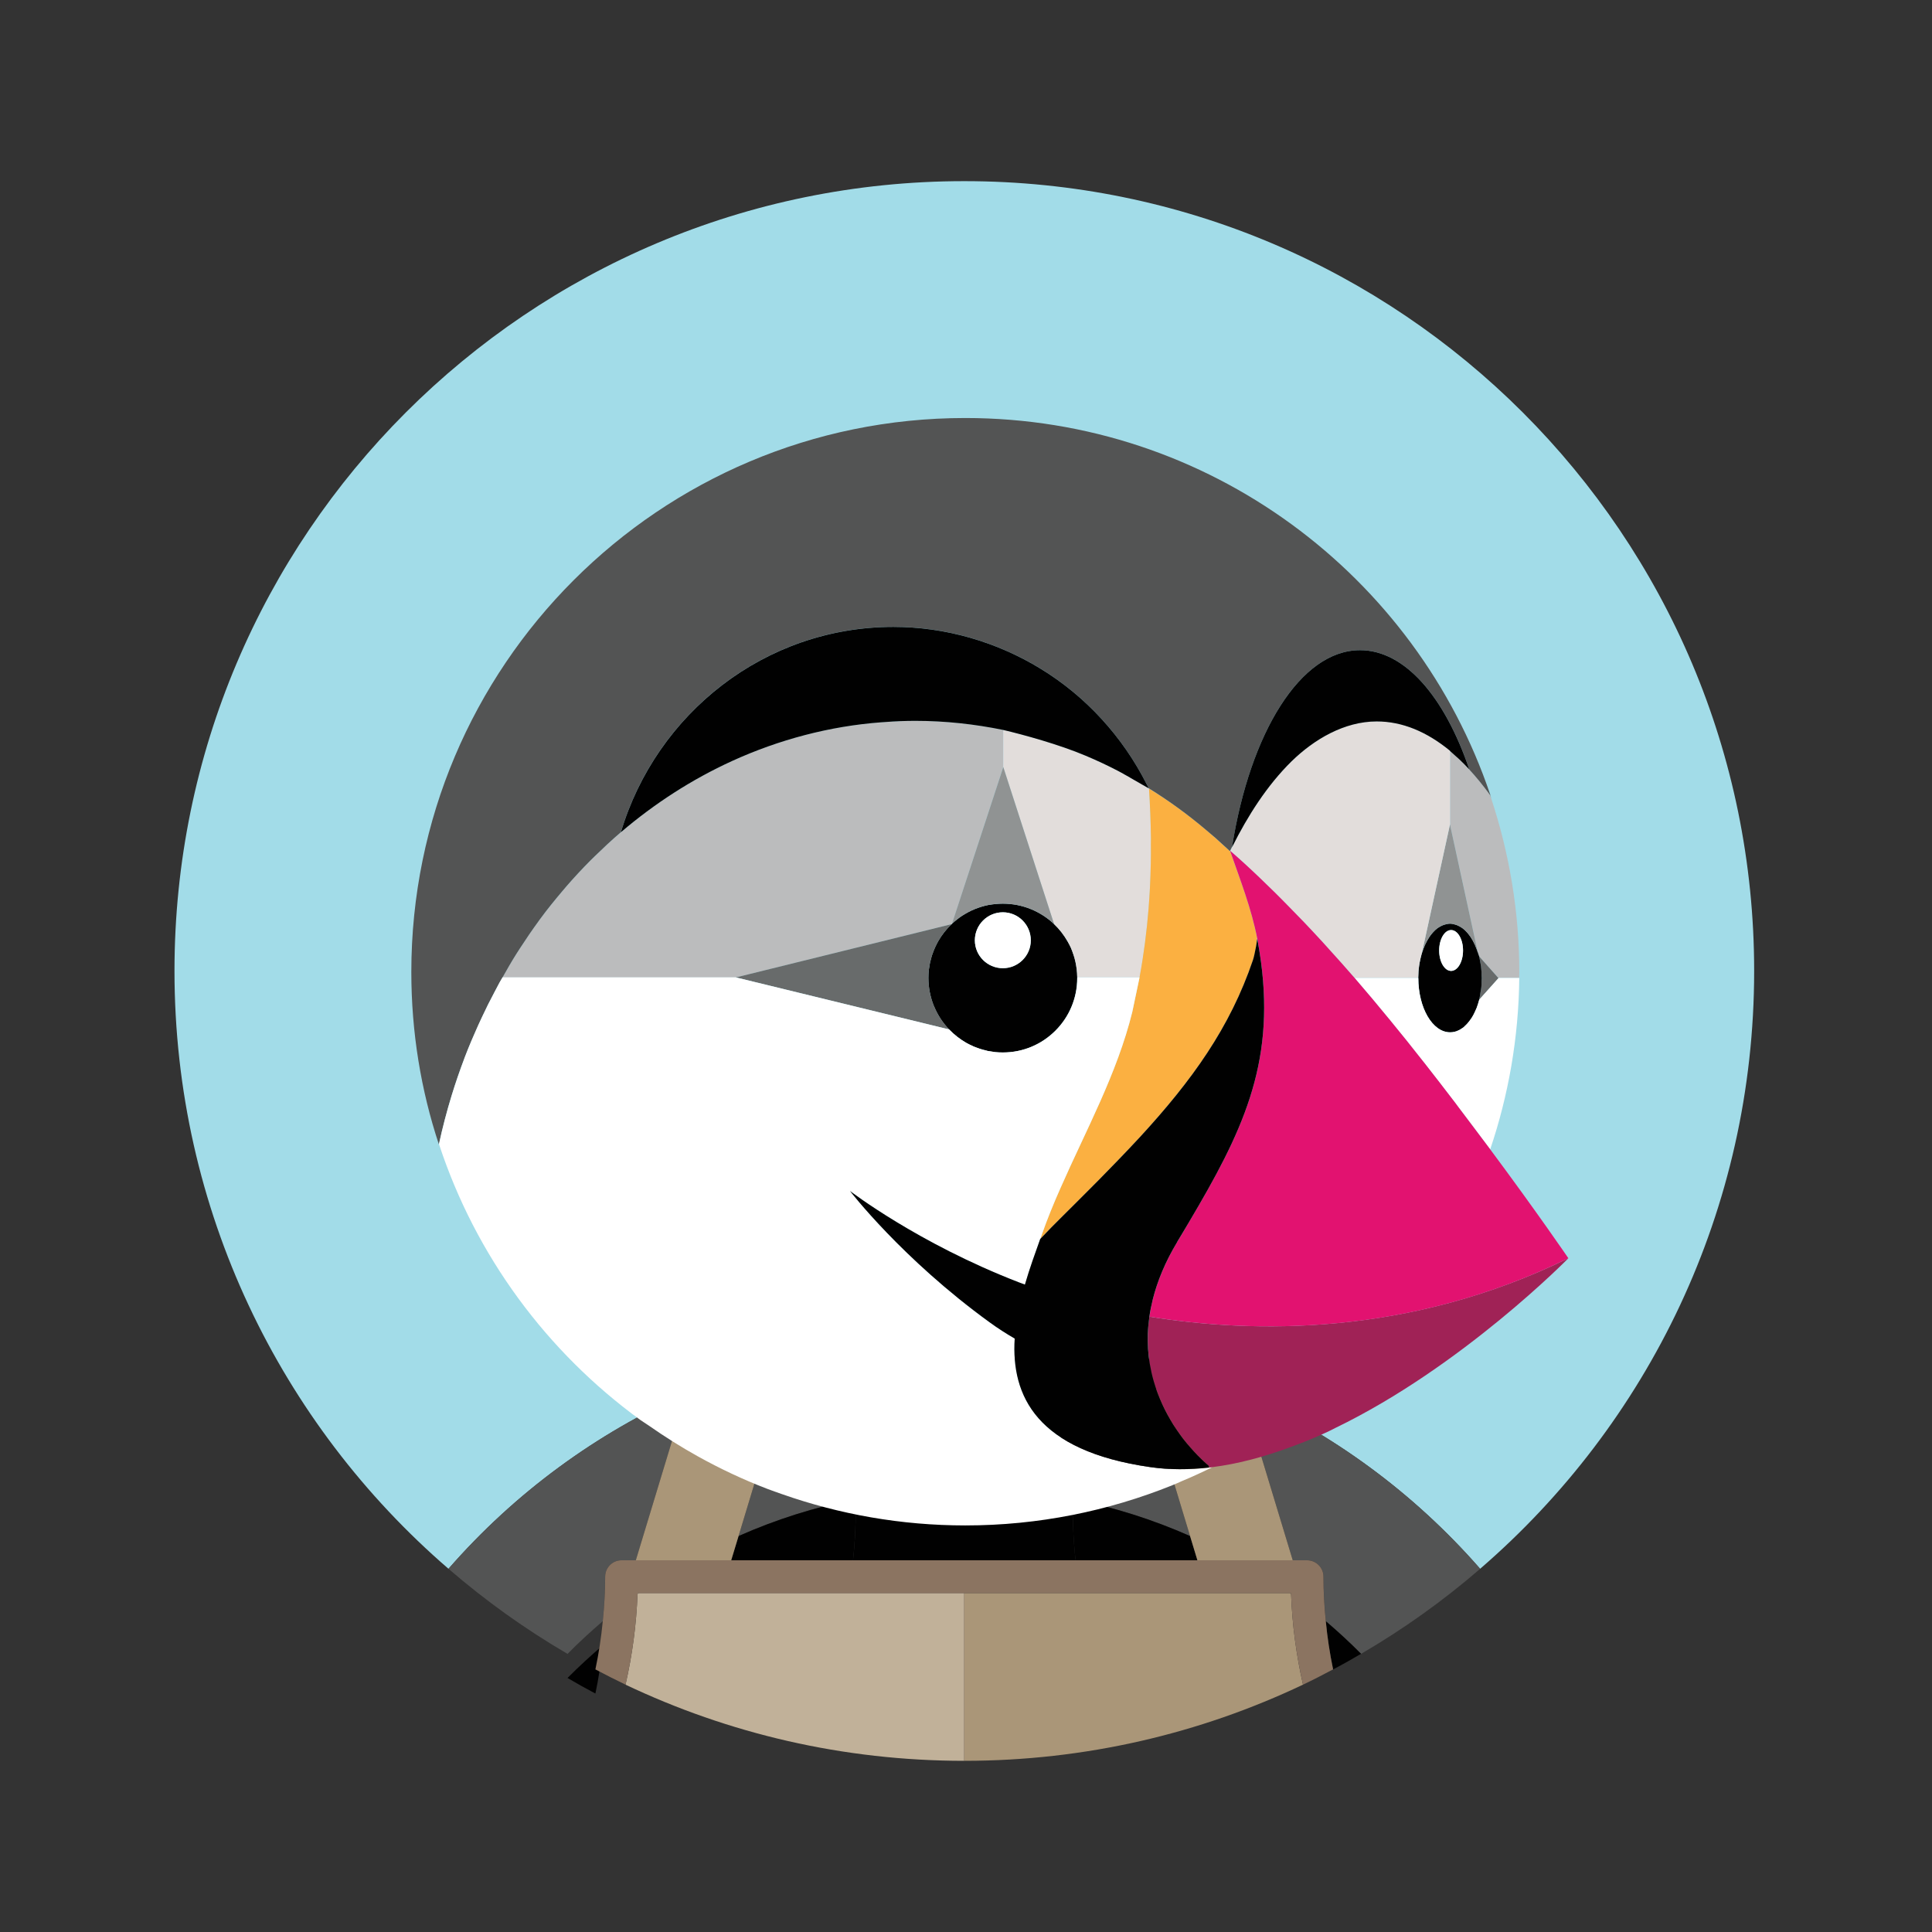 <?xml version="1.0" encoding="utf-8"?>
<!-- Generator: Adobe Illustrator 16.0.0, SVG Export Plug-In . SVG Version: 6.00 Build 0)  -->
<!DOCTYPE svg PUBLIC "-//W3C//DTD SVG 1.1//EN" "http://www.w3.org/Graphics/SVG/1.1/DTD/svg11.dtd">
<svg version="1.1" xmlns="http://www.w3.org/2000/svg" xmlns:xlink="http://www.w3.org/1999/xlink" x="0px" y="0px" width="80px"
	 height="80px" viewBox="0 0 80 80" enable-background="new 0 0 80 80" xml:space="preserve">
<rect x="0" y="0" width="80" height="80" fill="#333333" stroke="none"/>
<g id="Calque_1" display="none">
	<path display="inline" fill-rule="evenodd" clip-rule="evenodd" fill="#9D5D8F" d="M2.228,19.498
		c1.061-2.567,3.722-4.379,6.509-4.375c20.967-0.008,41.936,0.002,62.901-0.005c1.819-0.041,3.64,0.637,4.981,1.866
		c1.537,1.375,2.413,3.429,2.369,5.49c-0.007,8.037,0.017,16.072-0.01,24.109c-0.015,3.633-3.188,6.873-6.817,6.972
		c-7.647,0.033-15.297,0.004-22.943,0.017c1.027,2.531,2.067,5.06,3.094,7.592c-4.554-2.507-9.064-5.104-13.645-7.56
		c-10.058-0.09-20.125,0.007-30.187-0.05c-3.624-0.103-6.785-3.342-6.805-6.966c-0.03-7.868,0-15.737-0.015-23.608
		C1.632,21.798,1.744,20.592,2.228,19.498"/>
	<path display="inline" fill-rule="evenodd" clip-rule="evenodd" fill="#FFFFFF" d="M32.982,20.084
		c1.162-1.236,3.366-0.835,4.223,0.563c0.464,0.732,0.505,1.711,0.133,2.493c-1.616,3.179-2.291,6.72-2.913,10.199
		c-0.735,4.537-1.346,9.133-1.107,13.74c0.065,1.173-0.503,2.6-1.763,2.872c-1.192,0.266-2.278-0.515-3.027-1.356
		c-3.423-3.684-5.361-8.454-6.759-13.214c-1.413,2.788-2.83,5.575-4.199,8.384c-0.959,1.899-1.971,3.838-3.504,5.347
		c-0.646,0.643-1.739,1.222-2.573,0.563c-1.255-1.099-1.565-2.849-2.098-4.352c-2.021-6.974-3.167-14.158-4.341-21.31
		c-0.269-1.192,0.231-2.621,1.419-3.098c0.962-0.359,2.192-0.411,3.012,0.297c0.57,0.51,0.728,1.299,0.833,2.02
		c0.825,5.537,1.807,11.056,3.144,16.493c2.291-4.341,4.567-8.691,6.85-13.04c0.341-0.636,0.746-1.274,1.371-1.671
		c0.834-0.536,2.072-0.497,2.77,0.251c0.585,0.614,0.781,1.468,0.943,2.275C26.077,31.134,27,34.693,28.342,38.1
		c0.578-5.134,1.286-10.331,3.16-15.178C31.925,21.946,32.299,20.914,32.982,20.084 M45.858,22.833
		c2.465-0.3,5.125,0.518,6.804,2.393c1.369,1.549,2.139,3.561,2.397,5.595c0.418,3.479-0.209,7.095-1.883,10.182
		c-0.945,1.76-2.183,3.447-3.929,4.482c-2.556,1.553-5.984,1.36-8.456-0.277c-1.973-1.351-3.081-3.655-3.533-5.949
		c-0.907-5.195,0.645-10.985,4.579-14.612C42.966,23.674,44.374,23.013,45.858,22.833 M46.373,28.177
		c-1.186,0.393-1.934,1.479-2.571,2.488c-1.594,2.57-2.057,5.959-0.772,8.753c0.338,0.736,0.88,1.508,1.734,1.664
		c0.909,0.149,1.753-0.37,2.416-0.937c1.458-1.25,2.182-3.128,2.536-4.973c0.395-2.099,0.192-4.426-1.041-6.223
		C48.182,28.215,47.209,27.884,46.373,28.177 M65.637,22.839c2.409-0.3,5.025,0.443,6.713,2.241
		c1.508,1.628,2.324,3.808,2.555,5.997c0.356,3.364-0.263,6.84-1.858,9.831c-0.958,1.809-2.223,3.547-4.021,4.601
		c-2.454,1.472-5.695,1.337-8.127-0.115c-1.644-0.988-2.737-2.677-3.366-4.453c-1.725-5.43-0.27-11.819,3.705-15.918
		C62.429,23.86,63.977,23.047,65.637,22.839 M66.159,28.184c-1.292,0.463-2.067,1.699-2.739,2.818
		c-1.457,2.567-1.814,5.872-0.498,8.568c0.354,0.745,0.984,1.496,1.874,1.536c0.97,0.036,1.803-0.578,2.475-1.211
		c1.465-1.443,2.133-3.505,2.367-5.507c0.24-1.874-0.071-3.887-1.163-5.46C67.978,28.195,66.994,27.884,66.159,28.184"/>
</g>
<g id="Calque_2" display="none">
	<polygon display="inline" fill="#F26424" points="39.826,4 8.022,22.356 8.022,59.023 17.1,64.273 17.038,27.598 39.761,14.481 
		62.484,27.598 62.484,64.256 71.563,59.023 71.563,22.324 	"/>
	<polygon display="inline" fill="#F26424" points="44.328,64.266 39.794,66.901 35.234,64.288 35.234,27.598 26.162,32.838 
		26.18,69.512 39.785,77.372 53.408,69.512 53.408,32.838 44.328,27.598 	"/>
</g>
<g id="Calque_3">
	<path fill="#A2DCE8" d="M28.426,57.688c0.523-0.234,1.05-0.447,1.584-0.646c0.603-0.231,1.211-0.44,1.829-0.625
		c0.766-0.233,1.54-0.443,2.322-0.61c1.057-0.224,2.127-0.391,3.205-0.494c-0.605,1.899-1.273,3.786-1.997,5.666
		c0.032,0.364,0.05,0.729,0.057,1.096c1.457-0.289,2.963-0.442,4.502-0.442c1.543,0,3.048,0.153,4.504,0.442
		c0.011-0.37,0.027-0.731,0.058-1.096c-0.722-1.88-1.393-3.767-1.995-5.666c1.078,0.104,2.145,0.271,3.203,0.494
		c0.783,0.167,1.558,0.377,2.324,0.61c0.614,0.185,1.223,0.394,1.825,0.625c0.535,0.198,1.066,0.411,1.587,0.646
		c3.706,1.649,7.083,4.098,9.855,7.272c6.946-5.994,11.347-14.859,11.347-24.756c0-18.061-14.643-32.703-32.708-32.703
		c-18.061,0-32.703,14.642-32.703,32.703c0,9.896,4.401,18.762,11.346,24.756C21.342,61.786,24.721,59.338,28.426,57.688"/>
	<path fill="#535454" d="M30.583,63.605c1.534-0.681,3.155-1.198,4.843-1.53c-0.007-0.37-0.025-0.735-0.057-1.096
		c0.724-1.88,1.392-3.767,1.997-5.666c-1.078,0.104-2.147,0.271-3.205,0.494c-0.782,0.167-1.556,0.377-2.322,0.61
		c-0.618,0.185-1.226,0.394-1.829,0.625l2.385,0.575L30.583,63.605z"/>
	<path fill="#535454" d="M24.959,67.13c0.06-0.609,0.099-1.226,0.099-1.847c0-0.371,0.301-0.675,0.675-0.675h0.595l2.098-6.92
		c-3.705,1.649-7.084,4.098-9.854,7.272c1.527,1.321,3.176,2.5,4.928,3.524C23.968,68.01,24.456,67.561,24.959,67.13"/>
	<path fill="#535454" d="M51.434,57.688l2.097,6.919h0.594c0.375,0,0.678,0.305,0.678,0.676c0,0.621,0.036,1.237,0.097,1.847
		c0.507,0.431,0.992,0.88,1.46,1.352c1.752-1.021,3.401-2.199,4.931-3.521C58.517,61.786,55.14,59.338,51.434,57.688"/>
	<path fill="#535454" d="M47.461,57.618l2.386-0.575c-0.603-0.231-1.211-0.44-1.825-0.625c-0.77-0.233-1.541-0.443-2.324-0.61
		c-1.059-0.224-2.125-0.391-3.203-0.494c0.603,1.899,1.271,3.786,1.995,5.666c-0.03,0.364-0.047,0.729-0.058,1.096
		c1.688,0.332,3.311,0.85,4.847,1.53L47.461,57.618z"/>
	<path fill="#010101" d="M39.928,64.607h4.61c-0.096-0.848-0.131-1.693-0.106-2.532c-1.456-0.289-2.961-0.442-4.504-0.442
		c-1.54,0-3.042,0.153-4.502,0.442c0.024,0.839-0.011,1.685-0.104,2.532H39.928z"/>
	<path fill="#010101" d="M23.5,69.481c0.382,0.225,0.763,0.44,1.154,0.645c0.138-0.654,0.241-1.32,0.306-1.996
		C24.456,68.561,23.968,69.01,23.5,69.481"/>
	<path fill="#010101" d="M30.278,64.607h5.043c0.092-0.848,0.127-1.693,0.104-2.532c-1.688,0.332-3.309,0.85-4.843,1.53
		L30.278,64.607z"/>
	<path fill="#010101" d="M54.898,67.13c0.063,0.676,0.167,1.342,0.304,1.996c0.391-0.204,0.776-0.42,1.156-0.645
		C55.891,68.01,55.405,67.561,54.898,67.13"/>
	<path fill="#010101" d="M49.582,64.607l-0.304-1.002c-1.536-0.681-3.158-1.198-4.847-1.53c-0.024,0.839,0.011,1.685,0.106,2.533
		L49.582,64.607z"/>
	<path fill="#AA9678" d="M30.278,64.607l0.304-1.002l1.813-5.987l-2.385-0.579c-0.533,0.202-1.061,0.415-1.584,0.648l-2.098,6.92
		h2.251H30.278z"/>
	<path fill="#AA9678" d="M49.278,63.605l0.304,1.002h1.696h2.252l-2.097-6.919c-0.521-0.234-1.052-0.447-1.587-0.646l-2.381,0.575
		L49.278,63.605z"/>
	<path fill="#C1B199" d="M26.398,66.006c0.019-0.016,0.039-0.027,0.06-0.042h-0.057C26.398,65.979,26.398,65.99,26.398,66.006"/>
	<path fill="#C1B199" d="M39.928,65.964h-4.811h-5.249h-3.407c-0.021,0.012-0.042,0.026-0.063,0.042
		c-0.047,1.28-0.218,2.529-0.496,3.752c4.251,2.021,9.006,3.154,14.025,3.154V65.964z"/>
	<path fill="#AA9678" d="M53.461,65.964h-0.062c0.019,0.012,0.041,0.026,0.063,0.042C53.462,65.99,53.461,65.979,53.461,65.964"/>
	<path fill="#AA9678" d="M53.399,65.964h-3.407H44.74h-4.813v6.948c5.023,0,9.777-1.134,14.027-3.154
		c-0.277-1.223-0.446-2.472-0.493-3.752C53.44,65.99,53.418,65.979,53.399,65.964"/>
	<polygon fill="#796554" points="39.928,65.283 39.928,65.283 39.928,65.964 	"/>
	<path fill="#8B7461" d="M54.898,67.13c-0.061-0.609-0.097-1.226-0.097-1.847c0-0.371-0.303-0.675-0.678-0.675H53.53h-2.252h-1.696
		h-5.044h-4.61h-4.608h-5.044H28.58h-2.251h-0.595c-0.374,0-0.675,0.304-0.675,0.675c0,0.625-0.039,1.237-0.099,1.847
		c-0.065,0.676-0.168,1.342-0.306,1.996c0.413,0.218,0.829,0.431,1.249,0.632c0.278-1.223,0.449-2.472,0.496-3.752
		c0-0.016,0-0.027,0.002-0.042h0.057h3.406h5.252h4.811h4.813h5.252h3.404h0.059c0.006,0.015,0.006,0.026,0.006,0.042
		c0.044,1.28,0.217,2.529,0.494,3.752c0.422-0.201,0.835-0.414,1.245-0.632C55.065,68.472,54.962,67.806,54.898,67.13"/>
	<path fill="#535454" d="M49.294,59.938c-0.098-0.109-0.2-0.232-0.307-0.37C49.094,59.706,49.196,59.829,49.294,59.938"/>
	<path fill="#AA9678" d="M50.046,60.688c0,0,0.002,0.008,0.006,0.021C50.048,60.695,50.046,60.688,50.046,60.688
		s-0.33-0.263-0.752-0.749C49.716,60.425,50.046,60.688,50.046,60.688"/>
	<polyline fill="#FFFFFF" points="60.03,31.097 60.03,31.097 60.03,31.097 60.03,31.097 60.03,31.097 	"/>
	<polyline fill="#FFFFFF" points="61.357,40.512 61.357,40.504 61.357,40.512 	"/>
	<path fill="#BBBCBD" d="M61.704,32.928L61.704,32.928c-0.004-0.006-0.011-0.014-0.016-0.021l0,0
		c-0.271-0.378-0.549-0.721-0.84-1.036l-0.003-0.001c0,0.001,0.003,0.001,0.003,0.001c-0.003-0.001-0.004-0.007-0.005-0.008
		c-0.131-0.141-0.263-0.277-0.396-0.403c-0.051-0.051-0.104-0.091-0.152-0.138c-0.087-0.077-0.171-0.156-0.253-0.226v0.001v3.042
		l1.162,5.334c0.011,0.041,0.028,0.081,0.042,0.124l0.803,0.905l0.008-0.011h0.848c0-0.078,0.006-0.157,0.006-0.234l0,0
		c0-2.517-0.417-4.933-1.164-7.198C61.733,33.015,61.721,32.971,61.704,32.928"/>
	<polyline fill="#BBBCBD" points="61.357,40.504 61.357,40.495 61.357,40.504 	"/>
	<path fill="#686B6B" d="M61.322,39.997c0,0.005,0.001,0.014,0.001,0.024c0.003,0.003,0.003,0.009,0.005,0.014v0.003
		c0.012,0.125,0.02,0.255,0.023,0.387c0,0.023,0.006,0.047,0.006,0.071c0,0.004,0,0.007,0,0.009c0,0.004,0,0.007,0,0.01
		c0,0.025-0.006,0.048-0.006,0.077c-0.004,0.129-0.006,0.256-0.023,0.379v0.002c0,0.004-0.002,0.011-0.005,0.019
		c0,0.009-0.001,0.019-0.007,0.028c-0.017,0.132-0.041,0.264-0.07,0.387v0.002l0.003-0.003c0-0.006,0-0.008,0-0.009l0.8-0.894
		l-0.803-0.904l0,0C61.275,39.726,61.3,39.859,61.322,39.997"/>
	<path fill="#010101" d="M61.316,41.019c0.006-0.02,0.01-0.032,0.012-0.049c0.018-0.123,0.02-0.25,0.023-0.379
		c0-0.03,0.006-0.058,0.006-0.087c0-0.028-0.006-0.051-0.006-0.08c-0.004-0.132-0.006-0.262-0.023-0.387
		c-0.002-0.016-0.005-0.028-0.006-0.041c-0.022-0.137-0.047-0.271-0.076-0.399c-0.014-0.043-0.031-0.08-0.043-0.125
		c-0.075-0.253-0.182-0.483-0.306-0.67c-0.018-0.023-0.032-0.048-0.053-0.072c-0.035-0.047-0.066-0.09-0.104-0.129
		c-0.056-0.061-0.109-0.115-0.17-0.158c-0.021-0.016-0.047-0.028-0.067-0.046c-0.053-0.031-0.105-0.06-0.159-0.083
		c-0.022-0.008-0.047-0.019-0.071-0.025c-0.074-0.023-0.15-0.042-0.23-0.042c-0.081,0-0.161,0.019-0.235,0.042
		c-0.024,0.006-0.048,0.017-0.069,0.025c-0.056,0.023-0.107,0.052-0.159,0.083c-0.021,0.018-0.047,0.029-0.068,0.046
		c-0.06,0.043-0.114,0.098-0.169,0.158c-0.037,0.039-0.071,0.082-0.106,0.129c-0.02,0.023-0.034,0.049-0.052,0.072
		c-0.124,0.189-0.229,0.417-0.307,0.67c-0.005,0.011-0.006,0.021-0.011,0.032c-0.031,0.116-0.063,0.242-0.085,0.369
		c-0.005,0.038-0.013,0.074-0.018,0.116c-0.022,0.139-0.032,0.287-0.034,0.442c0,0.021-0.002,0.041-0.002,0.063h0.002
		c0,1.242,0.589,2.251,1.316,2.251c0.125,0,0.247-0.028,0.359-0.086c0.02-0.01,0.037-0.018,0.057-0.028
		c0.045-0.028,0.093-0.061,0.14-0.093c0.024-0.021,0.048-0.045,0.07-0.069c0.061-0.054,0.113-0.114,0.166-0.184
		c0.036-0.047,0.072-0.095,0.107-0.149c0.021-0.033,0.038-0.07,0.061-0.105c0.036-0.068,0.067-0.136,0.102-0.216
		c0.013-0.023,0.025-0.054,0.036-0.079c0.035-0.104,0.072-0.215,0.104-0.331C61.275,41.282,61.3,41.15,61.316,41.019 M60.087,40.203
		c-0.272,0-0.494-0.378-0.494-0.846c0-0.466,0.222-0.845,0.494-0.845c0.273,0,0.494,0.379,0.494,0.845
		C60.581,39.825,60.36,40.203,60.087,40.203"/>
	<path fill="#FFFFFF" d="M60.087,38.512c0.273,0,0.494,0.379,0.494,0.845c0,0.468-0.221,0.846-0.494,0.846
		c-0.272,0-0.494-0.378-0.494-0.846C59.593,38.891,59.814,38.512,60.087,38.512"/>
	<path fill="#909393" d="M58.876,39.473L58.876,39.473c0.077-0.253,0.183-0.481,0.307-0.67c0.018-0.023,0.032-0.048,0.052-0.072
		c0.035-0.047,0.069-0.09,0.106-0.129c0.055-0.061,0.109-0.115,0.169-0.158c0.021-0.016,0.047-0.028,0.068-0.046
		c0.052-0.032,0.104-0.06,0.159-0.083c0.021-0.008,0.045-0.019,0.069-0.025c0.074-0.023,0.154-0.042,0.235-0.042
		c0.08,0,0.156,0.019,0.23,0.042c0.024,0.006,0.049,0.017,0.071,0.025c0.054,0.023,0.106,0.051,0.159,0.083
		c0.02,0.018,0.046,0.03,0.067,0.046c0.061,0.043,0.114,0.098,0.17,0.158c0.038,0.039,0.069,0.082,0.104,0.129
		c0.021,0.023,0.035,0.049,0.053,0.072c0.124,0.189,0.229,0.417,0.306,0.67l0,0l-1.161-5.334L58.876,39.473z"/>
	<path fill="#010101" d="M44.605,40.456c-0.002-0.11-0.01-0.215-0.021-0.321l-0.001-0.002c-0.012-0.104-0.03-0.205-0.051-0.304
		c-0.002-0.004-0.002-0.004-0.002-0.007c-0.021-0.098-0.049-0.198-0.08-0.291c0-0.001,0-0.006-0.004-0.008
		c-0.031-0.093-0.065-0.186-0.104-0.279c0,0-0.002-0.001-0.002-0.005c-0.042-0.089-0.087-0.176-0.137-0.262
		c-0.15-0.263-0.337-0.502-0.553-0.709c-0.274-0.263-0.6-0.473-0.959-0.622c-0.001,0-0.005-0.003-0.008-0.003
		c-0.176-0.073-0.36-0.126-0.553-0.165c-0.005-0.005-0.011-0.005-0.013-0.005c-0.192-0.034-0.39-0.054-0.592-0.054
		c-0.198,0-0.394,0.021-0.583,0.053c-0.005,0.001-0.013,0.001-0.018,0.001c-0.187,0.039-0.37,0.096-0.543,0.164
		c-0.002,0-0.008,0.004-0.013,0.006c-0.176,0.069-0.343,0.159-0.501,0.259h-0.003c-0.157,0.103-0.308,0.222-0.446,0.349l-0.001,0.01
		l-0.011,0.003c-0.222,0.21-0.41,0.449-0.561,0.713c0,0.006-0.003,0.009-0.005,0.01c-0.046,0.082-0.088,0.167-0.126,0.251
		c-0.003,0.01-0.009,0.019-0.011,0.028c-0.037,0.081-0.066,0.162-0.094,0.244c-0.006,0.014-0.013,0.032-0.019,0.049
		c-0.025,0.075-0.043,0.156-0.063,0.235c-0.006,0.021-0.012,0.046-0.018,0.069c-0.015,0.077-0.029,0.158-0.04,0.239
		c-0.002,0.024-0.007,0.048-0.011,0.071c-0.011,0.108-0.017,0.214-0.017,0.322c0,0.204,0.021,0.402,0.06,0.596
		c0,0.006,0,0.008,0.003,0.014c0.038,0.189,0.093,0.377,0.166,0.554c0.002,0.001,0.002,0.007,0.005,0.008
		c0.147,0.358,0.361,0.687,0.625,0.961c0.211,0.218,0.453,0.403,0.718,0.559c0,0,0.003,0,0.003,0.001
		c0.082,0.045,0.167,0.089,0.257,0.126c0.006,0.003,0.013,0.01,0.02,0.012c0.081,0.032,0.165,0.065,0.248,0.093
		c0.015,0.007,0.027,0.011,0.043,0.015c0.078,0.022,0.158,0.045,0.239,0.063c0.021,0.005,0.041,0.013,0.064,0.02
		c0.078,0.015,0.157,0.025,0.236,0.037c0.027,0.001,0.051,0.005,0.074,0.01c0.106,0.012,0.213,0.017,0.322,0.017
		c0.425,0,0.83-0.086,1.199-0.242c0.185-0.079,0.358-0.172,0.521-0.285c0.329-0.221,0.61-0.504,0.834-0.833
		c0.109-0.16,0.205-0.337,0.283-0.523c0.156-0.369,0.241-0.773,0.241-1.199c0-0.005,0-0.012,0-0.021
		C44.605,40.469,44.605,40.461,44.605,40.456 M41.526,40.092c-0.639,0-1.159-0.518-1.159-1.155c0-0.641,0.52-1.16,1.159-1.16
		c0.639,0,1.157,0.519,1.157,1.16C42.684,39.574,42.165,40.092,41.526,40.092"/>
	<path fill="#FFFFFF" d="M41.526,37.776c0.639,0,1.157,0.519,1.157,1.16c0,0.638-0.519,1.154-1.157,1.154
		c-0.639,0-1.159-0.517-1.159-1.154C40.367,38.295,40.887,37.776,41.526,37.776"/>
	<path fill="#BBBCBD" d="M39.407,38.266L39.407,38.266l0.011-0.002l0.001-0.011l2.122-6.491v-0.767v-0.316v-0.097v-0.133v-0.082
		v-0.078v-0.047v-0.017c-1.181-0.241-2.396-0.375-3.641-0.375c-0.415,0-0.825,0.02-1.235,0.047c-0.06,0.004-0.12,0.005-0.18,0.012
		c-2.129,0.163-4.228,0.716-6.17,1.602c-1.666,0.763-3.212,1.76-4.605,2.954c0,0,0,0,0,0.001c-0.375,0.316-0.732,0.651-1.083,0.995
		c-0.065,0.066-0.133,0.126-0.195,0.192c-0.33,0.333-0.649,0.674-0.956,1.029c-0.068,0.075-0.132,0.152-0.198,0.23
		c-0.308,0.368-0.609,0.738-0.896,1.122c-0.023,0.032-0.047,0.066-0.071,0.096c-0.271,0.373-0.528,0.751-0.778,1.138
		c-0.049,0.077-0.099,0.15-0.147,0.226c-0.201,0.32-0.391,0.65-0.577,0.979h9.654h0.014L39.407,38.266z"/>
	<path fill="#E2DDDB" d="M47.57,37.536c0.017-0.254,0.032-0.506,0.046-0.761c0.018-0.341,0.032-0.686,0.036-1.026
		c0.006-0.27,0.006-0.536,0.006-0.8c-0.003-0.079,0-0.156,0-0.231c-0.009-0.687-0.036-1.375-0.08-2.063c0-0.004,0-0.004-0.004-0.006
		c0,0,0-0.003-0.003-0.005c-0.001,0-0.013-0.008-0.02-0.013c-0.009-0.001-0.017-0.008-0.033-0.013
		c-0.125-0.076-0.435-0.254-0.714-0.412c-0.006-0.003-0.012-0.006-0.019-0.011c-0.069-0.038-0.137-0.078-0.198-0.112l-0.002-0.002
		c-0.055-0.03-0.101-0.056-0.141-0.079c-0.008-0.004-0.02-0.01-0.027-0.015c-0.044-0.026-0.078-0.043-0.102-0.054
		c-0.442-0.231-0.898-0.444-1.357-0.639c-1.102-0.466-2.582-0.871-3.415-1.068v0.585v0.136v0.048v0.765l2.104,6.504l0.003,0.003
		c0.216,0.207,0.402,0.446,0.553,0.709c0.05,0.086,0.095,0.173,0.137,0.262c0,0.004,0,0.005,0.002,0.005
		c0.041,0.093,0.073,0.186,0.104,0.279c0.004,0.002,0.004,0.007,0.004,0.008c0.031,0.093,0.06,0.193,0.08,0.291
		c0,0.003,0,0.003,0.002,0.007c0.021,0.1,0.039,0.201,0.051,0.304l0.001,0.002c0.012,0.105,0.02,0.211,0.021,0.321l0.009,0.015
		h2.575c0.174-0.941,0.295-1.896,0.372-2.856C47.563,37.586,47.566,37.562,47.57,37.536"/>
	<path fill="#FBB041" d="M50.937,35.237c-0.003,0.002-0.007,0.005-0.007,0.01C50.93,35.242,50.934,35.239,50.937,35.237"/>
	<path fill="#FBB041" d="M44.627,49.733c0.584-0.58,1.137-1.137,1.661-1.684c0.313-0.323,0.619-0.646,0.911-0.961
		c2.15-2.338,3.73-4.522,4.684-7.337c0.022-0.066,0.045-0.154,0.069-0.253c0.001-0.015,0.004-0.029,0.009-0.046
		c0.021-0.102,0.042-0.22,0.064-0.352c0.008-0.093,0.016-0.18,0.025-0.263c-0.237-1.228-0.702-2.416-1.114-3.59
		c0.004,0.001,0.004,0.006,0.005,0.007c-0.001,0-0.012-0.006-0.012-0.007c-0.077-0.076-0.16-0.146-0.24-0.218
		c-0.239-0.224-0.486-0.442-0.736-0.653c-0.752-0.635-1.544-1.213-2.375-1.723c0.044,0.688,0.071,1.375,0.08,2.063
		c0,0.076-0.003,0.153-0.003,0.231c0.003,0.265,0.003,0.53-0.003,0.8c-0.009,0.34-0.019,0.685-0.036,1.026
		c-0.014,0.255-0.029,0.507-0.05,0.761c-0.004,0.026-0.005,0.05-0.005,0.079c-0.077,0.96-0.2,1.915-0.375,2.856l-0.301,1.43
		c-0.632,2.561-1.916,4.885-2.97,7.286c-0.282,0.634-0.547,1.28-0.779,1.935c-0.021,0.06-0.045,0.124-0.064,0.185
		c0.328-0.347,0.619-0.645,0.844-0.864C44.157,50.201,44.395,49.967,44.627,49.733"/>
	<path fill="#909393" d="M39.419,38.252L39.419,38.252c0.138-0.129,0.289-0.249,0.446-0.349h0.003
		c0.158-0.101,0.325-0.188,0.501-0.262c0.005,0,0.011-0.002,0.013-0.006c0.174-0.068,0.357-0.125,0.543-0.159
		c0.005,0,0.013-0.005,0.018-0.005c0.189-0.034,0.384-0.054,0.583-0.054c0.202,0,0.399,0.021,0.592,0.06
		c0.004,0,0.008,0,0.013,0.001c0.192,0.038,0.377,0.095,0.553,0.167c0.003,0,0.007,0,0.008,0.001
		c0.359,0.149,0.685,0.358,0.959,0.621l-0.003-0.003l-2.104-6.502L39.419,38.252z"/>
	<path fill="#686B6B" d="M38.674,41.66c-0.073-0.178-0.13-0.362-0.168-0.554c0-0.006-0.003-0.007-0.003-0.013
		c-0.037-0.193-0.057-0.394-0.057-0.595c0-0.11,0.005-0.217,0.014-0.324c0.004-0.024,0.009-0.048,0.011-0.071
		c0.014-0.08,0.024-0.162,0.04-0.24c0.005-0.023,0.012-0.045,0.018-0.069c0.019-0.079,0.04-0.158,0.063-0.235
		c0.005-0.017,0.013-0.03,0.019-0.048c0.028-0.082,0.057-0.164,0.094-0.245c0.001-0.009,0.007-0.017,0.013-0.028
		c0.039-0.084,0.081-0.165,0.125-0.251c0.002-0.001,0.005-0.004,0.005-0.006c0.154-0.267,0.339-0.507,0.561-0.715l-8.929,2.205
		h-0.014l8.841,2.157c-0.264-0.274-0.48-0.599-0.627-0.961C38.674,41.667,38.674,41.66,38.674,41.66"/>
	<path fill="#E2DDDB" d="M58.763,39.989c0.005-0.041,0.013-0.077,0.018-0.115c0.022-0.127,0.054-0.253,0.085-0.369
		c0.005-0.014,0.006-0.027,0.011-0.041l1.166-5.336v-3.04c-0.956-0.787-1.973-1.218-3.035-1.218c-1.339,0-2.593,0.741-3.528,1.656
		c-1.021,1-1.813,2.258-2.45,3.529c-0.028,0.062-0.06,0.113-0.088,0.175c0.196,0.172,0.393,0.344,0.584,0.519
		c0.437,0.4,0.862,0.809,1.279,1.221c0.199,0.195,0.39,0.391,0.582,0.589c0.204,0.208,0.407,0.414,0.611,0.625
		c0.256,0.273,0.515,0.547,0.769,0.823c0.106,0.117,0.215,0.235,0.318,0.352c0.308,0.34,0.61,0.679,0.912,1.026l0,0
		c0.049,0.053,0.086,0.091,0.099,0.106h2.628c0-0.021,0.004-0.038,0.004-0.062C58.73,40.276,58.74,40.129,58.763,39.989"/>
	<path fill="#E2DDDB" d="M50.94,35.248c-0.004-0.005-0.004-0.008-0.004-0.01c-0.003,0.002-0.007,0.005-0.007,0.01
		c0,0.001,0.012,0.007,0.012,0.007C50.941,35.253,50.94,35.249,50.94,35.248"/>
	<path fill="#535454" d="M19.225,43.829c0.008-0.021,0.017-0.039,0.024-0.061c0.169-0.442,0.355-0.879,0.551-1.312
		c0.055-0.118,0.109-0.239,0.166-0.357c0.158-0.34,0.328-0.679,0.501-1.006c0.074-0.135,0.141-0.271,0.217-0.407
		c0.039-0.07,0.084-0.141,0.126-0.216c0.187-0.331,0.375-0.661,0.577-0.98c0.045-0.074,0.098-0.15,0.145-0.225
		c0.249-0.385,0.509-0.765,0.78-1.136c0.024-0.033,0.045-0.067,0.071-0.097c0.283-0.387,0.585-0.756,0.893-1.121
		c0.068-0.078,0.133-0.157,0.199-0.234c0.308-0.353,0.624-0.695,0.955-1.028c0.064-0.064,0.132-0.128,0.197-0.194
		c0.351-0.34,0.706-0.676,1.079-0.992l0.003-0.005c1.47-4.92,5.965-8.502,11.284-8.502c2.143,0,4.271,0.615,6.097,1.732
		c1.872,1.144,3.398,2.821,4.387,4.778c0.007,0.011,0.011,0.019,0.017,0.026c0.024,0.05,0.053,0.1,0.077,0.148
		c0,0.002,0,0.002,0.003,0.005c0.004,0,0.004,0.002,0.004,0.002c0.831,0.514,1.623,1.092,2.372,1.727
		c0.253,0.208,0.5,0.425,0.739,0.65c0.08,0.075,0.163,0.141,0.24,0.221c0-0.005,0.004-0.008,0.004-0.012
		c0.003,0,0.003-0.003,0.003-0.005c0.03-0.054,0.055-0.113,0.082-0.167c0.749-4.732,2.836-8.139,5.299-8.139
		c1.855,0,3.501,1.935,4.517,4.914l0.011,0.033c0.001,0.001,0.001,0.001,0.001,0.001c0.289,0.315,0.57,0.658,0.843,1.036h-0.001
		c0.006,0.008,0.01,0.014,0.017,0.021l0,0l0,0c0.013,0.045,0.024,0.088,0.04,0.131l-0.038-0.155
		c-3.064-9.066-11.64-15.594-21.738-15.594c-12.668,0-22.937,10.272-22.937,22.941c0,2.494,0.4,4.899,1.141,7.137
		c0-0.005,0.001-0.008,0.001-0.012c0.146-0.676,0.321-1.345,0.526-2.013C18.856,44.849,19.033,44.333,19.225,43.829"/>
	<path fill="#FFFFFF" d="M62.049,40.502l-0.8,0.895c0,0.002,0,0.002,0,0.008c-0.028,0.115-0.065,0.228-0.106,0.332
		c-0.011,0.025-0.023,0.056-0.036,0.083c-0.034,0.076-0.065,0.144-0.102,0.212c-0.022,0.035-0.04,0.072-0.061,0.105
		c-0.035,0.055-0.071,0.103-0.107,0.151c-0.053,0.067-0.105,0.131-0.166,0.182c-0.022,0.024-0.046,0.048-0.07,0.069
		c-0.047,0.033-0.095,0.064-0.14,0.093c-0.02,0.011-0.037,0.021-0.057,0.028c-0.112,0.058-0.232,0.086-0.359,0.086
		c-0.728,0-1.316-1.008-1.316-2.251h-0.002h-0.004h-2.625h-0.006l0,0c0.489,0.567,0.972,1.141,1.449,1.721
		c0.003,0.003,0.011,0.013,0.013,0.021c0.464,0.563,0.919,1.131,1.37,1.707c0.023,0.024,0.044,0.054,0.066,0.082
		c0.427,0.546,0.851,1.092,1.27,1.642c0.039,0.055,0.083,0.105,0.119,0.162c0.443,0.578,0.886,1.163,1.318,1.749
		c0.003,0.005,0.007,0.011,0.009,0.012c0.755-2.233,1.178-4.617,1.204-7.096h-0.006h-0.844L62.049,40.502z"/>
	<path fill="#010101" d="M36.485,29.909c0.06-0.007,0.12-0.008,0.18-0.012c0.411-0.032,0.823-0.048,1.235-0.048
		c1.245,0,2.46,0.135,3.641,0.376v0.017v0.047v0.078v0.082v0.133v0.095v0.133v-0.585c0.836,0.197,2.316,0.602,3.415,1.068
		c0.462,0.195,0.918,0.407,1.36,0.639c0.019,0.01,0.056,0.031,0.099,0.054c0.01,0.005,0.022,0.011,0.03,0.015
		c0.04,0.023,0.086,0.049,0.137,0.079c0.004,0,0.004,0.002,0.006,0.002c0.06,0.034,0.125,0.074,0.198,0.112
		c0.007,0.005,0.011,0.008,0.016,0.011c0.284,0.161,0.598,0.34,0.717,0.412c0.015,0.004,0.021,0.011,0.033,0.013
		c0.005,0.005,0.019,0.013,0.02,0.013c-0.024-0.048-0.053-0.097-0.077-0.146c-0.006-0.009-0.01-0.017-0.017-0.028
		c-0.988-1.957-2.515-3.635-4.387-4.777c-1.825-1.118-3.954-1.733-6.097-1.733c-5.319,0-9.814,3.582-11.284,8.502
		c1.393-1.189,2.937-2.188,4.605-2.95C32.257,30.625,34.356,30.069,36.485,29.909"/>
	<path fill="#010101" d="M53.479,31.526c0.936-0.915,2.189-1.653,3.528-1.653c1.063,0,2.079,0.429,3.035,1.215v0.009l0,0l0,0
		c0.081,0.069,0.166,0.147,0.25,0.225c0.052,0.047,0.104,0.087,0.154,0.138c0.135,0.126,0.263,0.263,0.397,0.403
		c0.001,0.001,0.002,0.008,0.002,0.011c0-0.003,0-0.003-0.001-0.003l-0.011-0.034c-1.016-2.979-2.661-4.914-4.517-4.914
		c-2.463,0-4.55,3.41-5.299,8.142l0.01-0.007C51.666,33.784,52.459,32.529,53.479,31.526"/>
	<path fill="#FFFFFF" d="M31.758,61.645c0.208,0.081,0.421,0.151,0.634,0.228c2.374,0.833,4.922,1.292,7.578,1.292
		c3.03,0,5.92-0.596,8.568-1.662c0.142-0.056,0.279-0.119,0.414-0.18c0.229-0.094,0.451-0.191,0.671-0.294
		c0.197-0.094,0.396-0.184,0.589-0.279c-0.045,0.005-0.095,0.012-0.14,0.019c-0.823,0.092-1.641,0.098-2.438-0.018
		c-4.718-0.676-5.765-2.952-5.615-5.323c-0.339-0.195-0.687-0.415-1.038-0.67c-3.63-2.634-5.784-5.442-5.784-5.442
		s2.8,2.163,6.984,3.782c0.087,0.033,0.171,0.064,0.263,0.095c0.193-0.675,0.425-1.314,0.629-1.885
		c0.022-0.062,0.044-0.126,0.067-0.186c0.229-0.654,0.494-1.301,0.776-1.935c1.056-2.401,2.338-4.723,2.97-7.286l0.301-1.43h-2.572
		h-0.006v0.005l-0.003,0.003c0,0.006,0.003,0.013,0.003,0.021c0,0.426-0.088,0.831-0.244,1.2c-0.078,0.185-0.174,0.359-0.283,0.52
		c-0.22,0.329-0.505,0.612-0.834,0.836c-0.163,0.11-0.337,0.203-0.521,0.282c-0.369,0.156-0.774,0.242-1.199,0.242
		c-0.109,0-0.216-0.005-0.32-0.015c-0.025-0.002-0.049-0.008-0.073-0.012c-0.08-0.01-0.161-0.022-0.239-0.037
		c-0.023-0.007-0.043-0.012-0.064-0.018c-0.081-0.018-0.161-0.038-0.239-0.065c-0.013-0.001-0.028-0.008-0.042-0.015
		c-0.085-0.027-0.169-0.057-0.25-0.093c-0.007-0.002-0.012-0.009-0.02-0.012c-0.089-0.037-0.175-0.081-0.257-0.126l-0.003-0.001
		c-0.265-0.149-0.506-0.339-0.718-0.559l-8.842-2.157H20.81c-0.042,0.075-0.086,0.146-0.126,0.216
		c-0.074,0.137-0.143,0.272-0.213,0.407c-0.177,0.327-0.347,0.666-0.504,1.006c-0.057,0.118-0.111,0.239-0.166,0.358
		c-0.195,0.432-0.38,0.868-0.551,1.311c-0.005,0.021-0.016,0.039-0.021,0.061c-0.19,0.504-0.368,1.02-0.526,1.534
		c-0.204,0.668-0.379,1.337-0.525,2.013c1.52,4.633,4.476,8.613,8.339,11.423c0.112,0.077,0.231,0.152,0.346,0.23
		c0.654,0.457,1.33,0.885,2.031,1.274C29.811,60.813,30.766,61.264,31.758,61.645"/>
	<path fill="#A02256" d="M47.597,54.521c-0.038,0.245-0.062,0.488-0.066,0.723c-0.016,0.423,0.017,0.824,0.074,1.205
		c0.044,0.257,0.099,0.499,0.164,0.731c0.102,0.35,0.229,0.677,0.365,0.981c0.142,0.302,0.296,0.578,0.451,0.834
		c0.058,0.082,0.109,0.162,0.162,0.24c0.081,0.118,0.16,0.229,0.242,0.333c0.104,0.138,0.207,0.261,0.306,0.375
		c0.422,0.481,0.751,0.744,0.751,0.744s0.002,0.008,0.009,0.021c0.001,0.017,0.011,0.036,0.018,0.06
		c0.045-0.006,0.095-0.014,0.14-0.019c1.023-0.129,2.054-0.406,3.069-0.772c0.521-0.188,1.038-0.387,1.543-0.621
		c0.157-0.069,0.311-0.146,0.462-0.224c5.254-2.539,9.656-7.031,9.656-7.031C58.34,55.339,51.885,55.213,47.597,54.521"/>
	<path fill="#E21270" d="M60.26,45.669c-0.419-0.551-0.843-1.097-1.27-1.643c-0.022-0.028-0.046-0.058-0.066-0.082
		c-0.451-0.576-0.906-1.144-1.37-1.707c-0.002-0.009-0.01-0.019-0.018-0.021c-0.474-0.58-0.955-1.153-1.444-1.72
		c-0.033-0.037-0.065-0.072-0.096-0.108c-0.298-0.346-0.604-0.686-0.912-1.025c-0.104-0.12-0.211-0.235-0.318-0.353
		c-0.254-0.279-0.511-0.551-0.769-0.823c-0.204-0.21-0.406-0.417-0.611-0.628c-0.192-0.195-0.383-0.392-0.582-0.588
		c-0.419-0.411-0.843-0.822-1.279-1.22c-0.191-0.176-0.388-0.349-0.584-0.519c-0.004,0.003-0.004,0.003-0.004,0.005
		c0.416,1.194,0.887,2.396,1.125,3.639c0.061,0.325,0.111,0.638,0.153,0.945c0.576,4.303-0.8,7.106-2.99,10.799
		c-0.153,0.268-0.317,0.535-0.482,0.811c-0.497,0.834-0.819,1.624-1.004,2.365c-0.063,0.248-0.109,0.491-0.142,0.725
		c4.288,0.692,10.743,0.824,17.346-2.42c0,0-1.298-1.905-3.245-4.52c-0.438-0.584-0.876-1.168-1.318-1.751
		C60.338,45.773,60.299,45.723,60.26,45.669"/>
	<path fill="#010101" d="M50.046,60.688c0,0-0.33-0.263-0.752-0.749c-0.098-0.109-0.2-0.232-0.307-0.37
		c-0.08-0.104-0.159-0.215-0.24-0.333c-0.053-0.078-0.108-0.158-0.162-0.241c-0.155-0.255-0.313-0.531-0.451-0.833
		c-0.137-0.305-0.267-0.632-0.365-0.981c-0.068-0.234-0.12-0.477-0.164-0.731c-0.062-0.381-0.09-0.782-0.077-1.211
		c0.008-0.229,0.031-0.473,0.065-0.717c0.032-0.237,0.083-0.479,0.143-0.725c0.188-0.744,0.506-1.531,1.007-2.365
		c0.003-0.003,0.003-0.005,0.003-0.01c0.162-0.271,0.326-0.539,0.479-0.802c2.189-3.692,3.566-6.502,2.989-10.798
		c-0.041-0.311-0.092-0.623-0.155-0.945c-0.03,0.225-0.064,0.415-0.102,0.576c-0.001,0.018-0.004,0.032-0.009,0.046
		c-0.021,0.098-0.043,0.187-0.065,0.251c-0.953,2.812-2.533,5-4.685,7.339c-0.291,0.315-0.599,0.638-0.91,0.961
		c-0.526,0.547-1.077,1.104-1.661,1.684c-0.234,0.23-0.47,0.468-0.711,0.708c-0.225,0.22-0.516,0.518-0.844,0.864
		c-0.204,0.571-0.437,1.211-0.633,1.886c-0.088-0.03-0.172-0.062-0.262-0.098c-4.181-1.617-6.981-3.779-6.981-3.779
		s2.154,2.808,5.784,5.44c0.352,0.257,0.699,0.476,1.036,0.672c-0.147,2.371,0.896,4.647,5.617,5.323
		c0.798,0.115,1.615,0.109,2.437,0.017c-0.007-0.022-0.015-0.045-0.019-0.059C50.048,60.695,50.046,60.688,50.046,60.688"/>
</g>
</svg>
